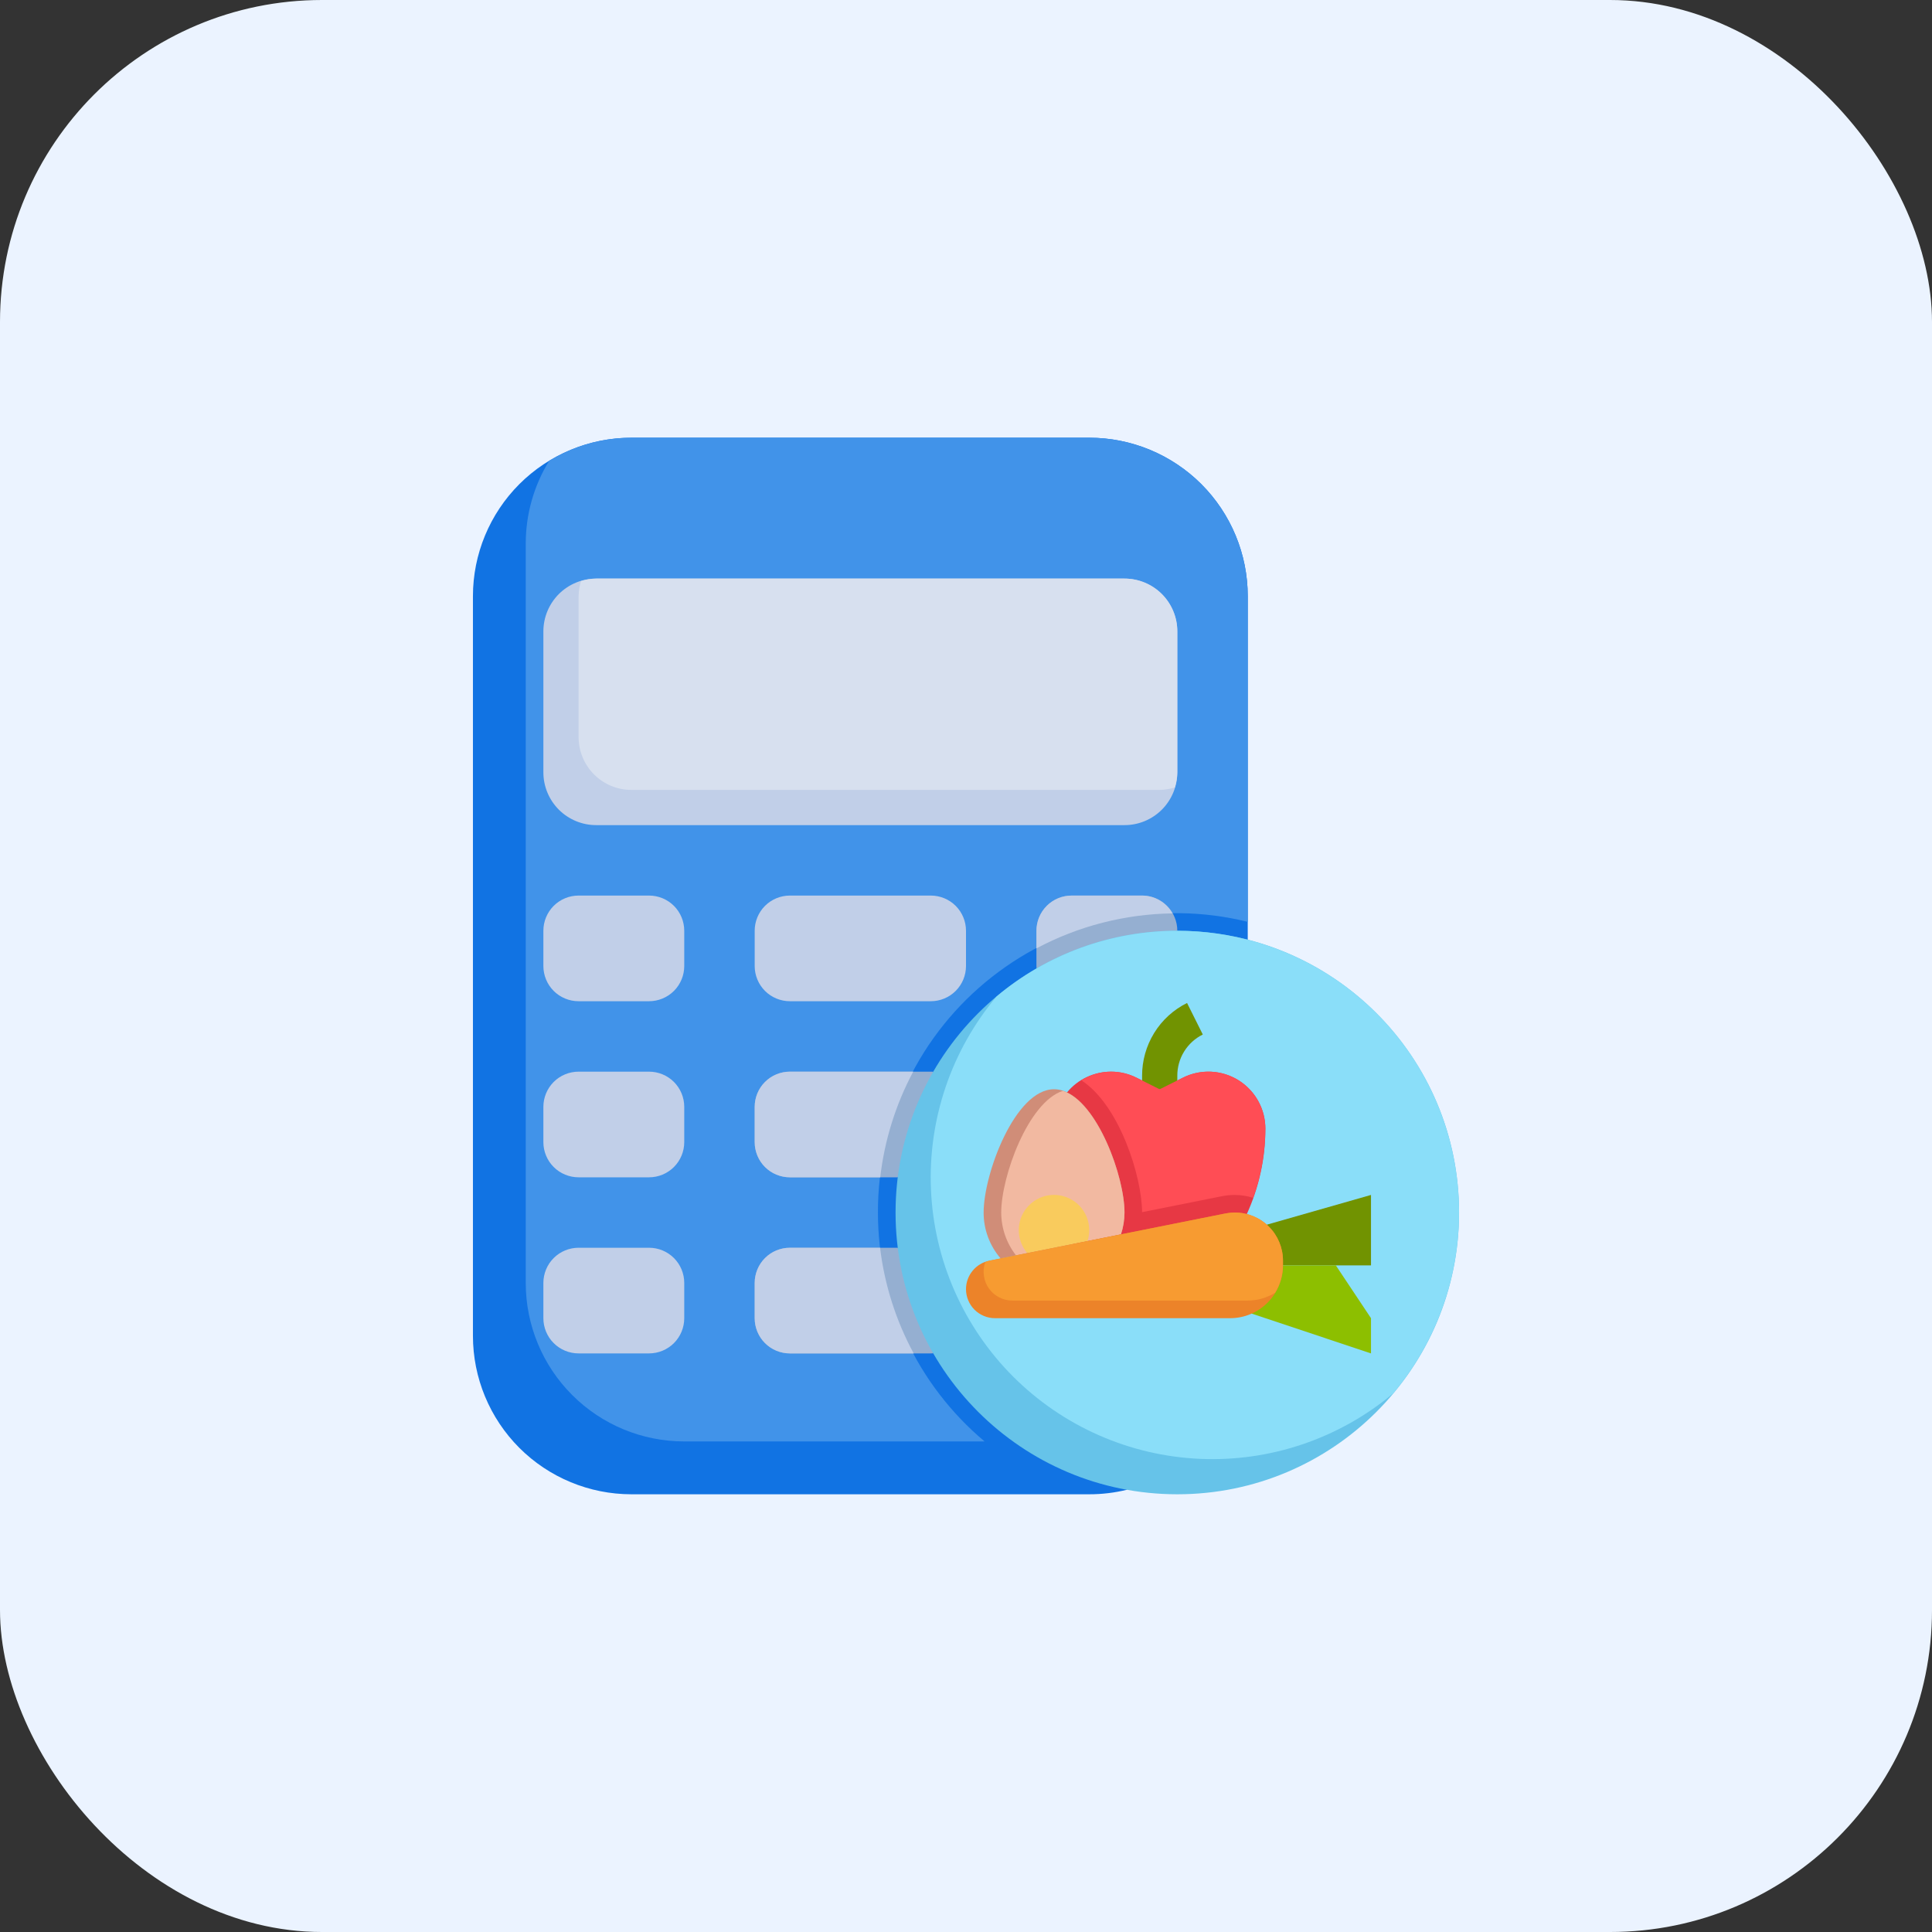 <svg width="48" height="48" viewBox="0 0 48 48" fill="none" xmlns="http://www.w3.org/2000/svg">
<rect x="0" y="0" width="48" height="48" fill="#333333" stroke="none"/>
<rect width="48" height="48" rx="8" fill="#EBF3FF"/>
<path d="M31 23.344V14.812C31 13.768 30.585 12.767 29.847 12.028C29.108 11.29 28.107 10.875 27.062 10.875H15.688C14.643 10.875 13.642 11.29 12.903 12.028C12.165 12.767 11.75 13.768 11.75 14.812V33.188C11.75 34.232 12.165 35.233 12.903 35.972C13.642 36.71 14.643 37.125 15.688 37.125H27.062C27.378 37.125 27.691 37.088 27.997 37.013L31 23.344Z" fill="#1173E3"/>
<path d="M21.812 30.125C21.809 28.998 22.062 27.886 22.552 26.872C23.043 25.857 23.758 24.968 24.644 24.272C25.53 23.576 26.562 23.091 27.664 22.854C28.765 22.616 29.906 22.633 31 22.903V14.812C31 13.768 30.585 12.767 29.847 12.028C29.108 11.29 28.107 10.875 27.062 10.875H15.688C14.965 10.875 14.257 11.075 13.641 11.453C13.263 12.069 13.063 12.777 13.062 13.5V31.875C13.062 32.919 13.477 33.921 14.216 34.659C14.954 35.398 15.956 35.812 17 35.812H24.462C23.632 35.116 22.964 34.245 22.506 33.263C22.049 32.28 21.812 31.209 21.812 30.125Z" fill="#4193E9"/>
<path d="M27.938 14.375H14.812C14.464 14.375 14.131 14.513 13.884 14.759C13.638 15.006 13.5 15.339 13.5 15.688V19.188C13.5 19.536 13.638 19.869 13.884 20.116C14.131 20.362 14.464 20.5 14.812 20.5H27.938C28.286 20.5 28.619 20.362 28.866 20.116C29.112 19.869 29.25 19.536 29.25 19.188V15.688C29.25 15.339 29.112 15.006 28.866 14.759C28.619 14.513 28.286 14.375 27.938 14.375ZM16.125 22.25H14.375C14.143 22.25 13.92 22.342 13.756 22.506C13.592 22.67 13.5 22.893 13.5 23.125V24C13.5 24.232 13.592 24.455 13.756 24.619C13.92 24.783 14.143 24.875 14.375 24.875H16.125C16.357 24.875 16.58 24.783 16.744 24.619C16.908 24.455 17 24.232 17 24V23.125C17 22.893 16.908 22.67 16.744 22.506C16.58 22.342 16.357 22.25 16.125 22.25ZM23.125 22.25H19.625C19.393 22.25 19.17 22.342 19.006 22.506C18.842 22.67 18.75 22.893 18.75 23.125V24C18.75 24.232 18.842 24.455 19.006 24.619C19.17 24.783 19.393 24.875 19.625 24.875H23.125C23.357 24.875 23.58 24.783 23.744 24.619C23.908 24.455 24 24.232 24 24V23.125C24 22.893 23.908 22.67 23.744 22.506C23.58 22.342 23.357 22.25 23.125 22.25Z" fill="#C1CFE8"/>
<path d="M29.25 23.125C29.25 22.893 29.158 22.67 28.994 22.506C28.83 22.342 28.607 22.25 28.375 22.25H26.625C26.393 22.25 26.17 22.342 26.006 22.506C25.842 22.67 25.75 22.893 25.75 23.125V24C25.75 24.021 25.75 24.041 25.752 24.061" fill="#95AFD1"/>
<path d="M16.125 26.625H14.375C14.143 26.625 13.92 26.717 13.756 26.881C13.592 27.045 13.5 27.268 13.5 27.5V28.375C13.5 28.607 13.592 28.83 13.756 28.994C13.92 29.158 14.143 29.25 14.375 29.25H16.125C16.357 29.25 16.58 29.158 16.744 28.994C16.908 28.83 17 28.607 17 28.375V27.5C17 27.268 16.908 27.045 16.744 26.881C16.58 26.717 16.357 26.625 16.125 26.625Z" fill="#C1CFE8"/>
<path d="M23.186 26.627C23.166 26.625 23.146 26.625 23.125 26.625H19.625C19.393 26.625 19.17 26.717 19.006 26.881C18.842 27.045 18.75 27.268 18.75 27.5V28.375C18.75 28.607 18.842 28.83 19.006 28.994C19.17 29.158 19.393 29.25 19.625 29.25H22.304M22.304 31H19.625C19.393 31 19.17 31.092 19.006 31.256C18.842 31.42 18.75 31.643 18.75 31.875V32.75C18.75 32.982 18.842 33.205 19.006 33.369C19.17 33.533 19.393 33.625 19.625 33.625H23.125C23.146 33.625 23.166 33.625 23.186 33.623" fill="#95AFD1"/>
<path d="M29.25 37.125C33.116 37.125 36.25 33.991 36.25 30.125C36.25 26.259 33.116 23.125 29.25 23.125C25.384 23.125 22.25 26.259 22.25 30.125C22.25 33.991 25.384 37.125 29.25 37.125Z" fill="#66C3E9"/>
<path d="M29.25 23.125C27.607 23.123 26.016 23.702 24.758 24.759C23.634 26.099 23.053 27.813 23.13 29.561C23.206 31.309 23.935 32.965 25.172 34.202C26.41 35.439 28.066 36.168 29.814 36.245C31.562 36.322 33.275 35.74 34.616 34.616C35.471 33.596 36.017 32.352 36.191 31.031C36.364 29.711 36.156 28.368 35.593 27.162C35.029 25.955 34.133 24.934 33.009 24.219C31.886 23.504 30.581 23.125 29.25 23.125Z" fill="#8ADEF9"/>
<path d="M27.938 14.375H14.812C14.685 14.377 14.558 14.398 14.436 14.436C14.398 14.558 14.377 14.685 14.375 14.812V18.312C14.375 18.661 14.513 18.994 14.759 19.241C15.006 19.487 15.339 19.625 15.688 19.625H28.812C28.94 19.623 29.067 19.602 29.189 19.564C29.227 19.442 29.248 19.315 29.25 19.188V15.688C29.25 15.339 29.112 15.006 28.866 14.759C28.619 14.513 28.286 14.375 27.938 14.375Z" fill="#D7E0EF"/>
<path d="M16.125 31H14.375C14.143 31 13.92 31.092 13.756 31.256C13.592 31.42 13.5 31.643 13.5 31.875V32.75C13.5 32.982 13.592 33.205 13.756 33.369C13.92 33.533 14.143 33.625 14.375 33.625H16.125C16.357 33.625 16.58 33.533 16.744 33.369C16.908 33.205 17 32.982 17 32.75V31.875C17 31.643 16.908 31.42 16.744 31.256C16.58 31.092 16.357 31 16.125 31Z" fill="#C1CFE8"/>
<path d="M30.977 30.163C31.281 29.496 31.438 28.773 31.438 28.041C31.438 27.665 31.289 27.305 31.023 27.04C30.758 26.774 30.398 26.625 30.022 26.625C29.802 26.625 29.585 26.676 29.389 26.775L28.813 27.062L28.237 26.775C28.04 26.676 27.823 26.625 27.604 26.625C27.394 26.625 27.188 26.671 26.999 26.76C26.809 26.849 26.643 26.979 26.51 27.14L26.625 31L30.977 30.163Z" fill="#E73844"/>
<path d="M27.85 30.667C27.908 30.492 27.937 30.309 27.938 30.125C27.938 29.159 27.154 27.062 26.188 27.062C25.221 27.062 24.438 29.159 24.438 30.125C24.437 30.544 24.587 30.948 24.86 31.266L27.85 30.667Z" fill="#D08D78"/>
<path d="M26.406 27.102C25.543 27.382 24.875 29.233 24.875 30.125C24.876 30.511 25.005 30.885 25.242 31.189L27.85 30.667C27.908 30.492 27.937 30.309 27.938 30.125C27.938 29.233 27.269 27.382 26.406 27.102Z" fill="#F2B9A1"/>
<path d="M27.018 30.834C27.066 30.688 27.074 30.533 27.043 30.384C27.012 30.234 26.942 30.096 26.841 29.981C26.739 29.867 26.61 29.782 26.465 29.733C26.32 29.684 26.165 29.674 26.015 29.704C25.865 29.734 25.726 29.803 25.611 29.904C25.496 30.004 25.409 30.133 25.359 30.277C25.309 30.422 25.298 30.577 25.327 30.727C25.356 30.877 25.423 31.017 25.523 31.133" fill="#F9CB5D"/>
<path d="M29.25 27.063H28.375V26.728C28.374 26.353 28.478 25.984 28.675 25.664C28.872 25.344 29.155 25.086 29.492 24.919L29.883 25.702C29.692 25.797 29.531 25.943 29.419 26.125C29.307 26.306 29.249 26.515 29.25 26.728V27.063ZM31.474 30.427L34.062 29.688V31.438H31.875" fill="#719301"/>
<path d="M31.097 32.636L34.062 33.625V32.75L33.188 31.438H30.562" fill="#8DBF00"/>
<path d="M28.375 30.116L30.361 29.719C30.466 29.698 30.573 29.688 30.681 29.688C30.835 29.69 30.988 29.714 31.135 29.76C31.333 29.208 31.436 28.627 31.437 28.041C31.437 27.799 31.376 27.562 31.258 27.351C31.141 27.14 30.971 26.963 30.766 26.836C30.561 26.709 30.326 26.637 30.085 26.626C29.844 26.616 29.604 26.667 29.389 26.775L28.812 27.063L28.236 26.775C28.04 26.676 27.823 26.625 27.603 26.625C27.342 26.627 27.087 26.702 26.867 26.841C27.815 27.456 28.371 29.236 28.375 30.116Z" fill="#FF4D55"/>
<path d="M24 32.029C24 32.22 24.076 32.403 24.211 32.539C24.347 32.674 24.53 32.75 24.721 32.75H30.562C30.911 32.75 31.244 32.612 31.491 32.366C31.737 32.119 31.875 31.786 31.875 31.438V31.319C31.875 31.003 31.749 30.699 31.525 30.475C31.301 30.251 30.997 30.125 30.681 30.125C30.602 30.125 30.524 30.133 30.447 30.148L24.58 31.322C24.416 31.354 24.269 31.443 24.164 31.572C24.058 31.7 24 31.862 24 32.029Z" fill="#EC8329"/>
<path d="M30.681 30.125C30.602 30.125 30.524 30.133 30.447 30.148L24.58 31.322C24.545 31.332 24.511 31.346 24.478 31.361C24.44 31.47 24.428 31.585 24.445 31.699C24.461 31.813 24.504 31.921 24.571 32.014C24.638 32.107 24.726 32.183 24.828 32.235C24.931 32.287 25.044 32.314 25.159 32.312H31C31.24 32.312 31.476 32.244 31.68 32.117C31.807 31.913 31.874 31.678 31.875 31.438V31.319C31.875 31.003 31.749 30.699 31.525 30.475C31.301 30.251 30.997 30.125 30.681 30.125Z" fill="#F79B31"/>
<path d="M28.375 22.25H26.625C26.393 22.25 26.17 22.342 26.006 22.506C25.842 22.67 25.75 22.893 25.75 23.125V23.562C26.792 23.007 27.951 22.709 29.132 22.693C29.056 22.559 28.946 22.447 28.813 22.369C28.68 22.291 28.529 22.25 28.375 22.25ZM18.75 27.5V28.375C18.75 28.607 18.842 28.83 19.006 28.994C19.17 29.158 19.393 29.25 19.625 29.25H21.869C21.975 28.331 22.253 27.441 22.688 26.625H19.625C19.393 26.625 19.17 26.717 19.006 26.881C18.842 27.045 18.75 27.268 18.75 27.5ZM18.75 31.875V32.75C18.75 32.982 18.842 33.205 19.006 33.369C19.17 33.533 19.393 33.625 19.625 33.625H22.7C22.259 32.81 21.976 31.92 21.865 31H19.625C19.393 31 19.17 31.092 19.006 31.256C18.842 31.42 18.75 31.643 18.75 31.875Z" fill="#C1CFE8"/>
</svg>
